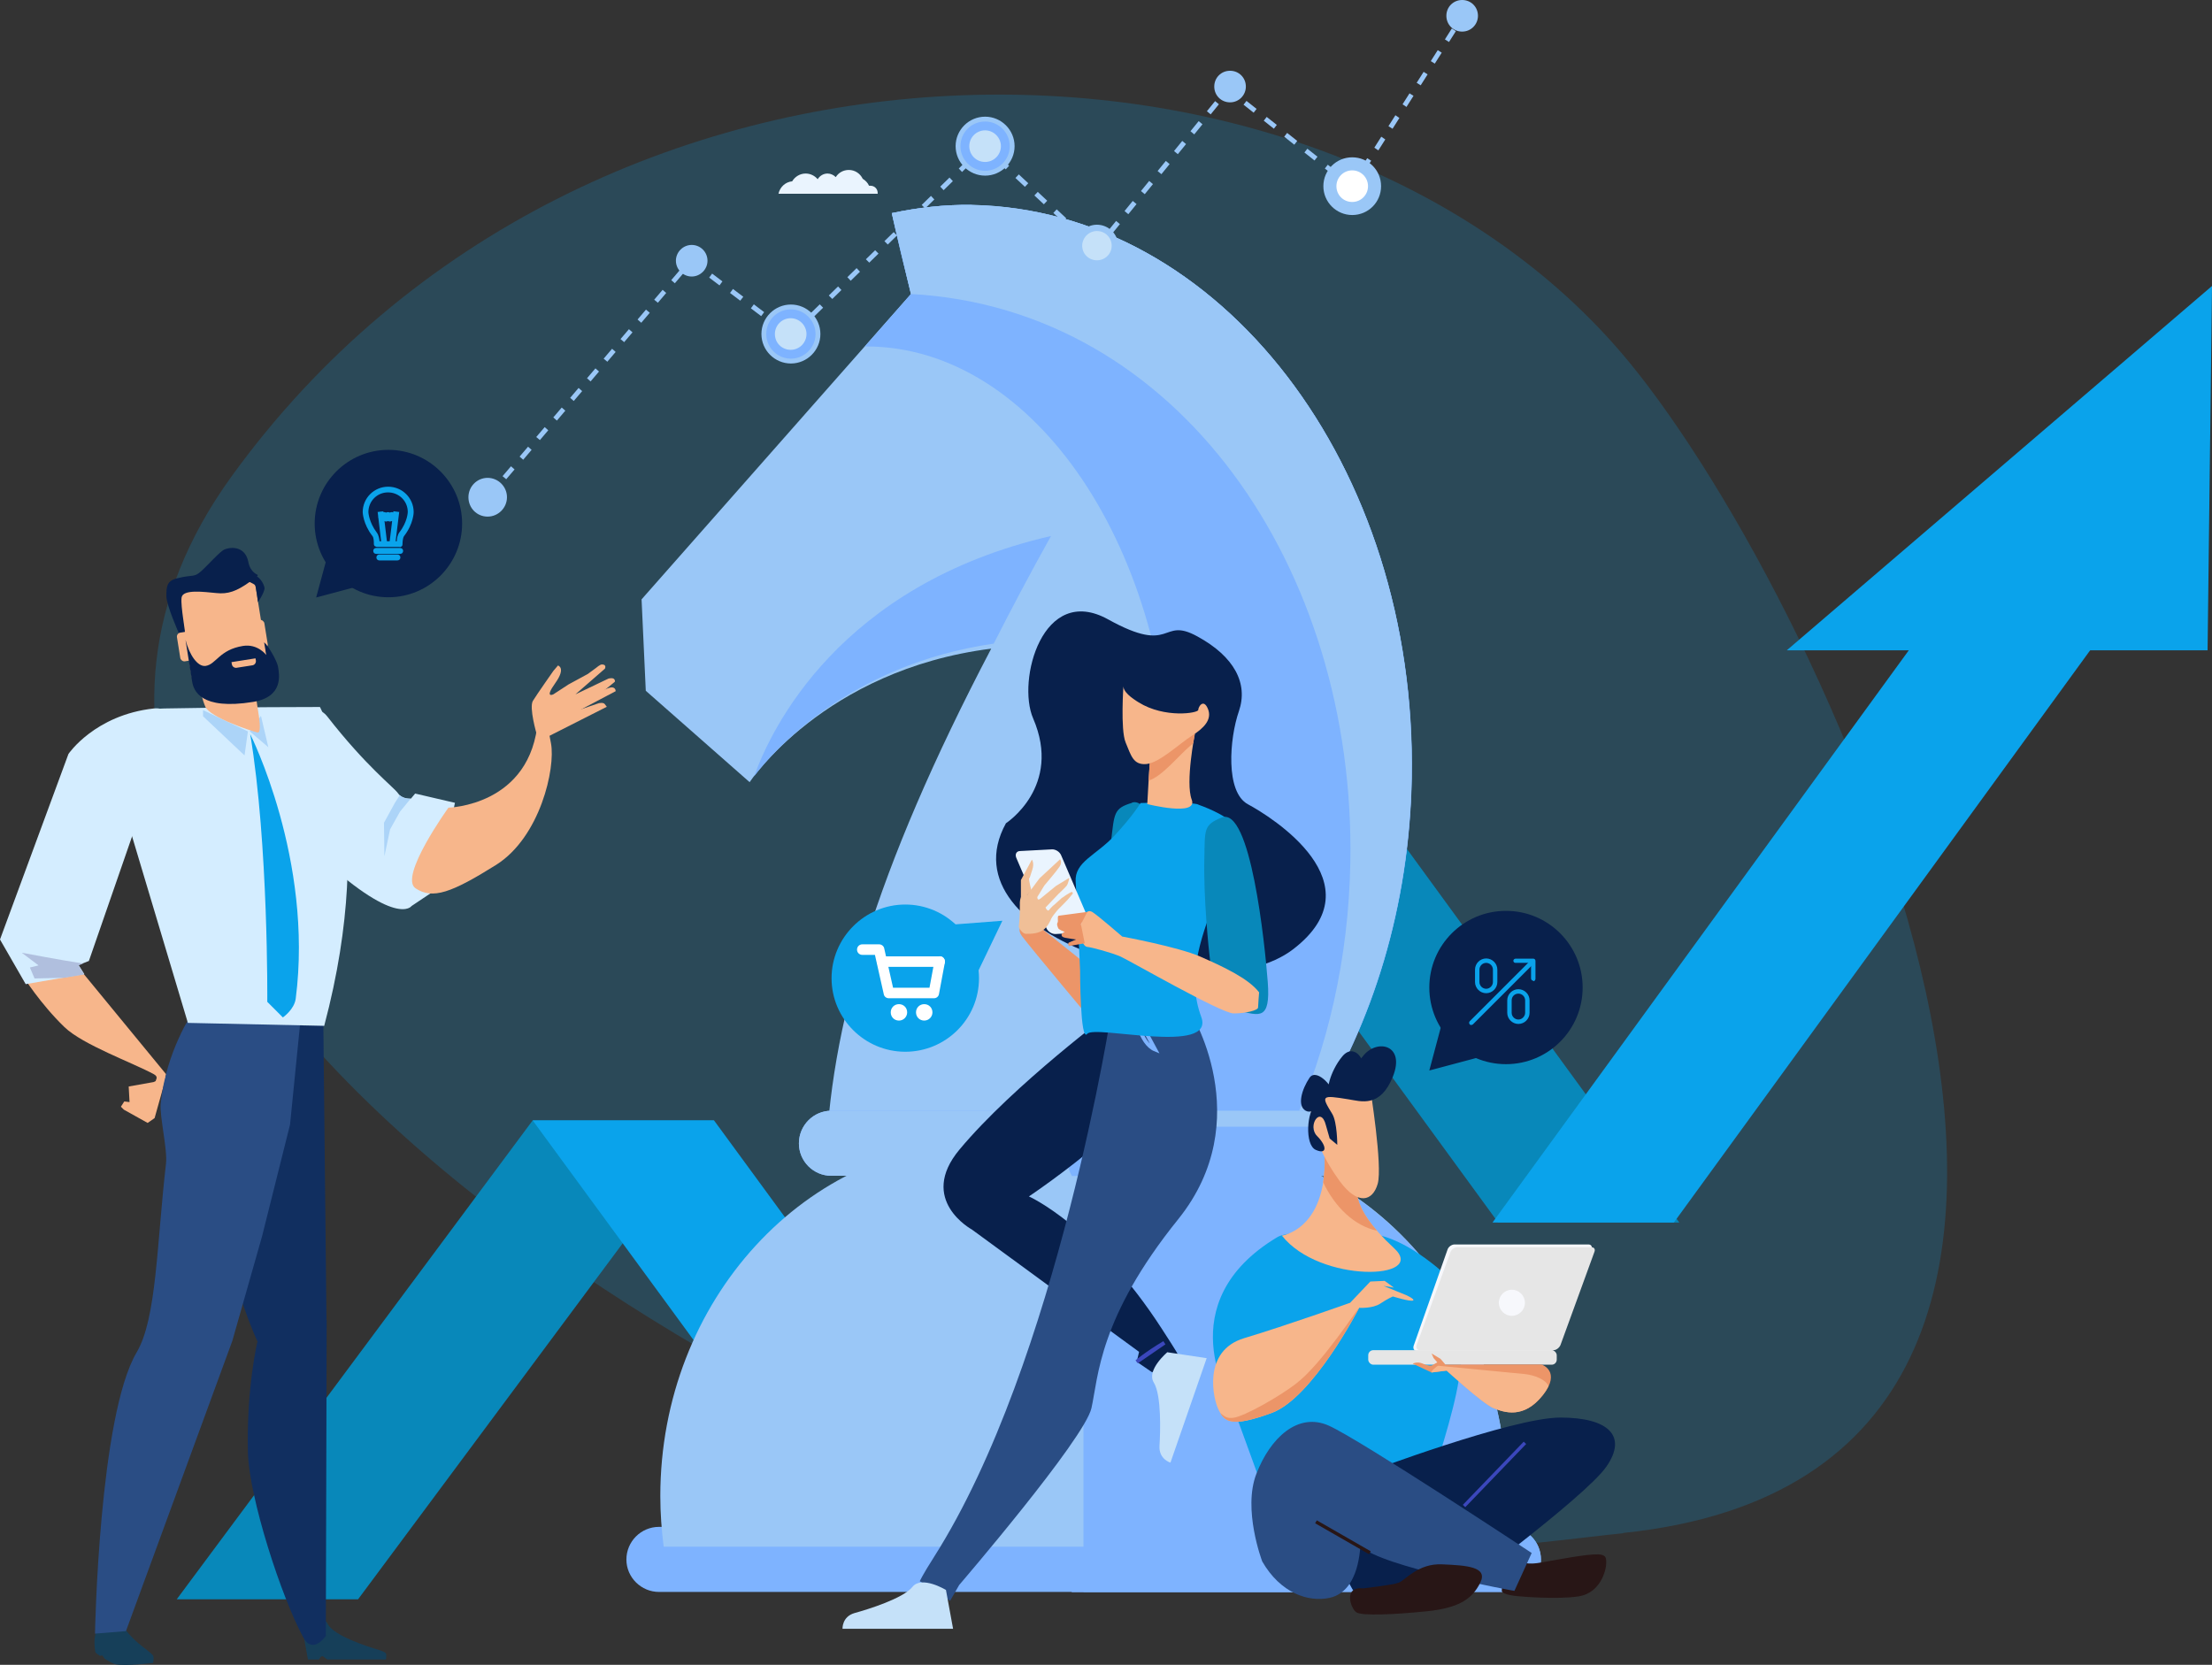 <svg xmlns="http://www.w3.org/2000/svg" id="_&#x421;&#x43B;&#x43E;&#x439;_2" data-name="&#x421;&#x43B;&#x43E;&#x439; 2" viewBox="0 0 105.02 79.05"><rect x="0" y="0" width="105.02" height="79.05" fill="#333333" stroke="none"/><defs><style>      .cls-1, .cls-2 {        stroke: #3b47bc;      }      .cls-1, .cls-2, .cls-3, .cls-4 {        fill: none;        stroke-miterlimit: 10;      }      .cls-1, .cls-4 {        stroke-width: .18px;      }      .cls-5 {        fill: #d4edff;      }      .cls-5, .cls-6, .cls-7, .cls-8, .cls-9, .cls-10, .cls-11, .cls-12, .cls-13, .cls-14, .cls-15, .cls-16, .cls-17, .cls-18, .cls-19, .cls-20, .cls-21, .cls-22, .cls-23, .cls-24, .cls-25, .cls-26, .cls-27 {        stroke-width: 0px;      }      .cls-6 {        fill: #eaf4fe;      }      .cls-7 {        fill: #9ac7f7;      }      .cls-8 {        fill: #163f59;      }      .cls-9 {        fill: #ec9568;      }      .cls-10 {        fill: #e6e6e6;      }      .cls-11 {        fill: #0888ba;      }      .cls-12 {        fill: #acd4f8;      }      .cls-13 {        fill: #08204c;      }      .cls-14 {        fill: #9fc400;      }      .cls-15 {        fill: #2a4d84;      }      .cls-16 {        fill: #f7f8fc;      }      .cls-17 {        fill: #fff;      }      .cls-2, .cls-3 {        stroke-width: .16px;      }      .cls-18 {        fill: #f7b68b;      }      .cls-19 {        fill: #fec12f;      }      .cls-20 {        fill: #112f60;      }      .cls-21, .cls-25 {        fill: #0aa3eb;      }      .cls-22 {        fill: #f0bf97;      }      .cls-23 {        fill: #7eb3ff;      }      .cls-3 {        stroke: #281616;      }      .cls-4 {        stroke: #7eb3ff;      }      .cls-24 {        fill: #b0bfde;      }      .cls-25 {        opacity: .2;      }      .cls-26 {        fill: #c5e1f9;      }      .cls-27 {        fill: #281616;      }    </style></defs><g id="Layer_4" data-name="Layer 4"><g><path class="cls-25" d="m77.07,72.8c-4.64.48-12.3,1.82-24.08-.3-12.45-2.25-58.91-26.45-42.01-49.86C27.89-.77,62.86-.36,77.32,17.16c9.59,11.62,28.74,52.63-.26,55.63Z"></path><g><polygon class="cls-11" points="33.9 53.2 25.29 53.2 8.39 75.94 17 75.94 33.9 53.2"></polygon><polygon class="cls-21" points="105.02 13.58 104.81 30.88 94.82 30.88 84.83 30.88 105.02 13.58"></polygon><polygon class="cls-21" points="43.37 66.13 33.9 53.2 25.29 53.2 34.76 66.13 43.37 66.13"></polygon><polygon class="cls-19" points="43.38 66.3 64.74 37.01 56.13 37.01 34.77 66.3 43.38 66.3"></polygon><polygon class="cls-11" points="79.73 58.05 64.39 37.01 55.78 37.01 71.13 58.05 79.73 58.05"></polygon><polygon class="cls-21" points="79.47 58.05 101.75 27.42 93.14 27.42 70.86 58.05 79.47 58.05"></polygon></g><g><path class="cls-7" d="m67.02,36.94c.27-14.81-9.08-26.99-20.89-27.21-1.3-.02-2.56.13-3.79.39.28,1.27.59,2.55.91,3.84l-12.79,14.5.2,4.34,4.93,4.34s3.51-5.33,11.47-6.34c-5.53,10.55-7.69,18.02-7.86,24.6.91.41,1.83.78,2.8,1.05,5.11-1.26,13.21,4.44,17.51.14.43-.43.56-1.33.48-2.52.8-.3,1.6-.63,2.37-1.04,2.81-4.45,4.55-10.01,4.66-16.09Z"></path><path class="cls-23" d="m46.13,9.73c-1.3-.02-2.56.13-3.79.39.28,1.27.59,2.55.91,3.84l-2.19,2.49s.04,0,.06,0c8.02,0,14.52,9.67,14.52,21.6,0,2.56-2.23,11.92-3.57,14.6,1.57,3.15,5.06,1.34,7.56,1.57.94-.33,1.86-.71,2.74-1.18,2.81-4.45,4.55-10.01,4.66-16.09.27-14.81-9.08-26.99-20.89-27.21Z"></path><path class="cls-7" d="m46.13,9.73c-1.3-.02-2.56.13-3.79.39l.91,3.84c12.69.69,21.12,13.03,20.86,27-.08,4.56-1.08,8.83-2.76,12.55.34-.15.68-.31,1.01-.48,2.81-4.45,4.55-10.01,4.66-16.09.27-14.81-9.08-26.99-20.89-27.21Z"></path><path class="cls-23" d="m64.98,54.29c0,.85-.69,1.54-1.55,1.54h-23.96c-.85,0-1.54-.69-1.54-1.54h0c0-.85.69-1.55,1.54-1.55h23.96c.85,0,1.55.69,1.55,1.55h0Z"></path><path class="cls-23" d="m73.16,74.05c0,.85-.69,1.54-1.55,1.54H31.29c-.85,0-1.55-.69-1.55-1.54h0c0-.85.69-1.55,1.55-1.55h40.32c.85,0,1.55.69,1.55,1.55h0Z"></path><path class="cls-7" d="m56.09,54.21c-1.62,0-3.17.27-4.64.78-1.47-.5-3.02-.78-4.64-.78-8.53,0-15.46,7.54-15.46,16.83,0,.81.06,1.62.16,2.4h39.87c.1-.79.16-1.59.16-2.4,0-9.3-6.92-16.83-15.45-16.83Z"></path><path class="cls-23" d="m56.09,54.21c2.36,0,4.6.59,6.6,1.63h.74c.85,0,1.55-.69,1.55-1.54s-.69-1.55-1.55-1.55h-11.99v2.23s0,0,.01,0c1.46-.5,3.02-.78,4.64-.78Z"></path><path class="cls-23" d="m71.61,72.5h-.13c-.02.32-.05.64-.09.95h-19.95v2.14h20.17c.85,0,1.55-.69,1.55-1.54s-.69-1.55-1.55-1.55Z"></path><path class="cls-23" d="m71.39,73.45c.04-.31.07-.63.09-.95.04-.48.06-.96.06-1.46,0-6.72-3.62-12.5-8.85-15.2-2-1.04-4.24-1.63-6.6-1.63-1.62,0-3.17.27-4.64.78,0,0,0,0-.01,0v18.47h19.95Z"></path><path class="cls-7" d="m64.98,54.29c0,.85-.69,1.54-1.55,1.54h-23.96c-.85,0-1.54-.69-1.54-1.54h0c0-.85.69-1.55,1.54-1.55h23.96c.85,0,1.55.69,1.55,1.55h0Z"></path><path class="cls-23" d="m64.98,54.29c0-.29-.09-.56-.22-.79h-12.54c-.85,0-1.55.69-1.55,1.55,0,.29.09.56.22.79h12.54c.85,0,1.55-.69,1.55-1.54Z"></path><path class="cls-23" d="m64.98,74.05c0-.29-.09-.56-.22-.79h-12.54c-.85,0-1.55.69-1.55,1.55,0,.29.09.56.22.79h12.54c.85,0,1.55-.69,1.55-1.54Z"></path><path class="cls-23" d="m49.9,25.45c-10.07,2.32-13.31,9.21-14.09,11.4.88-1.15,4.46-5.28,11.37-6.29.83-1.63,1.73-3.34,2.72-5.11Z"></path></g><g><g><path class="cls-21" d="m69.3,65.08c-.04,1.12-.89,3.86-1.41,5.43h-8l-1.43-3.93s-3.03-4.72,2.19-7.84c.75-.45,4.64-.12,4.64-.12,0,0,2.88.19,6.71,5.93.12.18-2.63-1.08-2.69.54Z"></path><path class="cls-16" d="m67.12,63.89c-.05.14.02.26.15.26h6.35c.13,0,.28-.12.33-.26l1.61-4.57c.05-.14-.02-.23-.15-.23h-6.35c-.13,0-.28.1-.33.23l-1.61,4.57Z"></path><path class="cls-18" d="m64.51,55.98c-.06.3-.58,1.21,1.68,3.29,1.62,1.5-3.53,1.68-5.33-.6,0,0,2.75-.36,1.86-5.39-.67-3.77,1.8,2.69,1.8,2.69Z"></path><path class="cls-18" d="m65.69,61.06l1.08.44s.42.19.32.25c-.12.07-.96-.19-.96-.19,0,0-.24.1-.6.34-.36.24-1,.2-1,.2,0,0-2.2,4.27-4.15,4.99-1.96.72-2.24.4-2.51-.12-.28-.52-.8-2.83,1.2-3.43,2-.6,5.03-1.68,5.03-1.68l.96-1.01.68-.03s.28.2.44.32l-.48-.08Z"></path><path class="cls-10" d="m67.26,63.86c-.05.13.02.25.15.25h6.35c.13,0,.28-.12.33-.25l1.61-4.42c.05-.13-.02-.22-.15-.22h-6.35c-.13,0-.28.09-.33.22l-1.61,4.42Z"></path><rect class="cls-10" x="64.96" y="64.11" width="8.95" height=".69" rx=".24" ry=".24"></rect><path class="cls-9" d="m68.64,64.79h4.55s.96.32.06,1.46c-.9,1.14-1.83.82-2.34.61-.51-.21-2.22-1.78-2.22-1.78l-.72.09-.9-.42s.21-.12.48,0c.27.12.42.09.42.09l.27-.15-.18-.21-.09-.21.42.25.24.28Z"></path><path class="cls-9" d="m62.82,56.14c.11-.73.11-1.66-.11-2.86-.67-3.77,1.8,2.69,1.8,2.69-.05.26-.44.96.87,2.47-1.06-.23-1.98-1.09-2.56-2.3Z"></path><path class="cls-18" d="m65.05,51.66s.6,3.71.36,4.55c-.24.84-.95,1.03-1.8-.12-1.62-2.22-1.56-3.95-1.08-4.25.48-.3,1.8-1.44,2.51-.18Z"></path><path class="cls-13" d="m64.03,52.2c.58.09,1.5.42,2.1-1.08.6-1.5-.72-1.8-1.38-1.02-.66.78-.6,1.14-.18.78.42-.36-.24-1.44-.84-.72-.6.72-.84,1.8-.54,1.74.3-.06-.66-1.26-1.02-.72-.36.54-.6,1.32-.18,1.56.42.24.9-.6.48-.3-.42.3-.54,1.92,0,2.16.54.24.54-.18.06-.66-.48-.48.18-1.47.42-.51.02.08.18.63.18.63l.36.3s0-1.08-.24-1.47c-.54-.88-.52-.9.78-.69Z"></path><path class="cls-18" d="m68.3,64.85s3.24.31,4.05.39c.54.05,1.04.28,1.17.57-.06.13-.15.28-.28.44-.9,1.14-1.83.82-2.34.61-.51-.21-2.22-1.78-2.22-1.78l-.72.09c-.03-.06.26-.31.32-.32Z"></path><path class="cls-9" d="m57.94,67.1c.21.15.28.26.62.22.53-.07,2.18-1.01,2.96-1.61,1.24-.94,2.94-3.6,3-3.6-.12.23-2.24,4.28-4.15,4.98-1.79.66-2.17.45-2.44,0Z"></path><path class="cls-16" d="m71.16,61.86c0,.34.28.62.62.62s.62-.28.62-.62-.28-.62-.62-.62-.62.28-.62.62Z"></path></g><path class="cls-27" d="m72.45,74.22s.16.05.54,0c.38-.05,1.42-.27,2.34-.38.93-.11.93.05.93.38s-.27,1.42-1.31,1.58c-1.03.16-2.78,0-2.78,0,0,0-.87-.05-.87-.27s.22-1.63,1.14-1.31Z"></path><path class="cls-13" d="m64.88,69.92s6.92-2.61,9.2-2.61,3.21.87,2.18,2.34c-1.03,1.47-7.62,6.32-7.62,6.32h-4.08s-2.61-3.1.33-6.05Z"></path><path class="cls-15" d="m59.92,74.12s-.93-2.45-.27-4.14c.65-1.69,1.96-2.94,3.43-2.29,1.47.65,9.64,6.05,9.64,6.05l-.82,1.8s-6.32-1.14-7.3-2.12c-.05-.05,0,2.12-1.47,2.45-1.01.22-2.34-.22-3.21-1.74Z"></path><path class="cls-27" d="m64.72,75.42s1.42-.16,1.69-.27c.32-.13.93-.93,2.07-.87,1.14.05,2.18.11,1.8.87-.38.76-.98,1.2-2.56,1.36-1.58.16-3.05.22-3.32.05s-.65-1.25.33-1.14Z"></path><path class="cls-2" d="m72.4,68.51l-2.89,3,2.89-3Z"></path><path class="cls-3" d="m62.48,72.26l2.56,1.47-2.56-1.47Z"></path></g><g><path class="cls-8" d="m7.25,78.58c.08.1.02.38.02.38,0,0-1.36.17-1.8.06-.11-.03-.31-.14-.49-.25-.03-.02-.08-.13-.11-.15-.05-.04-.08.02-.13,0-.12-.08-.21-.15-.21-.16-.12-.68.04-.96.04-.96,0,0,1.16-.43,1.38-.13.51.69,1.13,1,1.3,1.22Z"></path><path class="cls-8" d="m14.42,77.69l.2,1.11h.53s.06-.16.15-.16c.08,0,.18.16.28.16h2.74s.05-.23-.01-.31c-.03-.04-.21-.11-.33-.15-.56-.16-2.15-.68-2.42-1.23-.34-.68-1.14.59-1.14.59Z"></path><polygon class="cls-18" points="7.01 53.32 5.88 52.69 5.74 52.55 5.9 52.3 6.15 52.33 6.11 51.59 7.29 51.38 7.9 51.09 7.34 53.09 7.01 53.32"></polygon><path class="cls-5" d="m12.27,35.31s-1.27,1.4,2.64,5.1c3.91,3.7,4.63,2.61,4.63,2.61l1.18-.79.88-4.11-1.89-.44-.2.24s-.41.04-.61-.25c-.2-.29-1.5-1.26-3.37-3.66-.86-1.11-3.01,1.03-3.25,1.3Z"></path><path class="cls-18" d="m21.28,38.35s3.95-.07,4.26-4.18c.09-1.22.41-.04.62,1.13.22,1.17-.51,4.45-2.61,5.77-2.11,1.32-3.01,1.65-3.82,1.11-.81-.54,1.56-3.83,1.56-3.83Z"></path><path class="cls-20" d="m15.46,77.69s-.61.89-1.06.06c-1.04-1.91-2.58-6.65-2.63-8.8-.07-3.09.45-5.23.45-5.23l3.29-1.07-.04,15.05Z"></path><path class="cls-20" d="m15.35,48.5l.15,14.15-2.99,1.65s-1.79-3.37-2.02-7.68c-.1-1.83-.14-5.93.88-7.33,1.39-1.89,3.98-.79,3.98-.79Z"></path><path class="cls-15" d="m14.26,48.5l-.49,4.9-1.33,5.31-1.41,4.96-5.05,13.78-1.47.12s.19-10.34,1.98-13.36c.95-1.6.95-5.14,1.39-8.95.08-.69-.31-2.24-.25-2.87.25-2.47,1.52-4.32,1.52-4.32l5.11.43Z"></path><path class="cls-5" d="m15.4,48.71l-6.48-.14-2.77-9.26s-1.79-5.6,1.64-5.67c3.44-.07,7.4-.07,7.4-.07,0,0,2.84,5.22.2,15.15Z"></path><path class="cls-18" d="m3.78,46.01l4.1,4.99s-.15.73-.48.34c-.04-.05.16-.19-.09-.33-1.01-.55-3.38-1.4-4.25-2.24-1.15-1.11-1.97-2.42-1.97-2.42l2.69-.34Z"></path><path class="cls-21" d="m11.88,34.86s3.01,5.96,2.16,12.56c-.07.52-.61.89-.61.89l-.74-.74s.06-7.47-.81-12.71Z"></path><polygon class="cls-12" points="11.77 34.73 11.61 35.87 9.64 34.01 9.64 33.72 11.77 34.73"></polygon><polygon class="cls-12" points="12.39 33.99 12.74 35.48 11.86 34.73 12.39 33.99"></polygon><path class="cls-12" d="m18.24,39.05l.51-.93.23-.36c.21.19.52.16.52.16l-.51.62-.47.84-.27,1.28-.02-1.61Z"></path><path class="cls-5" d="m6.47,39.14l-2.25,6.49-.49.19.27.43-2.78.48-1.22-2.12,3.25-8.81s1.25-1.85,4.05-2.16c2.03-.22-.66,4.95-.82,5.49Z"></path><path class="cls-24" d="m1.05,45.24s1.89.36,2.89.51l-.21.09.27.43-.96.16-1.4.03-.22-.52.41-.1-.78-.59Z"></path><path class="cls-18" d="m9.4,32.33c.08.36.21.91.35,1.23.22.5,2.17,1.15,2.47,1.22.3.07-.08-1.51-.08-1.87,0-.27-.18-.19.04-.58h-2.78Z"></path><g><rect class="cls-18" x="8.78" y="27.52" width="3.67" height="4.89" rx=".56" ry=".56" transform="translate(-4.61 2.06) rotate(-9.11)"></rect><path class="cls-13" d="m12.25,28.59s.28-.41.31-.64c.01-.12-.16-.52-.47-.64-.3-.12-.49.22-.49.22,0,0,.48.18.52.27.04.09.13.8.13.8Z"></path><path class="cls-13" d="m8.51,30.11s-.61-1.37-.61-1.8c0-.43,0-.73.51-.85.75-.19.79-.03,1.12-.32.33-.29.91-.96,1.13-1.05.37-.15.99-.12,1.13.59.1.53.46.6.45.63-.02.07-.15.15-.37.31-.64.46-1.05.6-1.6.54-.56-.05-1.6-.2-1.65.22-.05.41.19,1.61.16,1.71-.03.1-.16.07-.26.02Z"></path><rect class="cls-18" x="8.48" y="29.99" width=".92" height="1.38" rx=".19" ry=".19" transform="translate(-4.75 1.8) rotate(-9.11)"></rect><rect class="cls-18" x="11.71" y="29.47" width=".92" height="1.38" rx=".19" ry=".19" transform="translate(-4.62 2.31) rotate(-9.12)"></rect><path class="cls-13" d="m8.81,30.4s.23,1.46.31,1.95c.07.44.4,1.38,2.89.98,1.47-.24,1.25-1.31,1.19-1.67-.04-.27-.48-1.03-.66-1.16,0,0,.1.6.1.6,0,0-.4-.54-1.1-.43-1.13.18-1.28.88-1.78.95-.38.05-.77-.53-.95-1.23Z"></path><path class="cls-18" d="m11.22,31.71l.77-.12c.1-.02.17-.11.16-.22l-.02-.11-1.14.18.02.11c.02.1.11.17.22.16Z"></path></g><g><path class="cls-18" d="m25.48,34.86s-.37-1.26-.18-1.58c.19-.31.97-1.42.97-1.42l.22-.26s.4.1-.13.84c-.53.74-.09.53-.09.53l.72-.47.92-.5.38-.28s.21-.18.29-.17c.24,0,.14.2.14.2l-1.4,1.22,1.57-.75s.22-.06.28.04c.06.1,0,.13,0,.13l-1.59,1.29.85-.29s.21-.05.28.04c.08.11.1.13.1.13l-3.14,1.59-.21-.31Z"></path><path class="cls-18" d="m27.55,33.22l1.13-.46s.24-.13.39-.12c.17.02.16.18.16.18l-1.65.87-.04-.47Z"></path></g></g><g><g><path class="cls-13" d="m54.7,65.16l-.73-.5.11-.47-7.94-5.81s-2.58-1.4-.59-3.79c2.57-3.09,7.36-6.64,7.36-6.64,0,0,2.5.74,2.65,1.71.37,2.42-6.71,7.15-6.71,7.15,0,0,3.16,1.4,6.32,6.3.71,1.09.79,1.26.79,1.26l-1.26.79Z"></path><path class="cls-1" d="m53.97,64.66s.44-.38,1.31-.9l-1.31.9Z"></path><path class="cls-15" d="m52.8,47.84s-2.56,16.81-8.45,26.08c-.58.91-.68,1.16-.68,1.16l1.44.93.43-.75s5.95-6.93,6.28-8.4c.33-1.48.34-4.28,4.12-8.97,3.78-4.7.62-9.88.41-10.07-.21-.19-3.57.02-3.57.02Z"></path><path class="cls-4" d="m53.9,48.08s.2,1.46.95,1.76l-.95-1.76Z"></path><path class="cls-26" d="m44.91,75.49l.34,1.85h-5.25s-.03-.58.58-.75c.62-.17,2.3-.69,2.74-1.24s1.58.14,1.58.14Z"></path><path class="cls-26" d="m55.43,64.21l1.86.28-1.72,4.96s-.56-.16-.52-.8c.04-.64.1-2.4-.27-3-.37-.6.65-1.45.65-1.45Z"></path></g><g><path class="cls-9" d="m53.99,47.72l-4.97-3.98s-.94.11-.5.71c.45.6,3.4,4.12,3.4,4.12,0,0,3,1.34,2.07-.85Z"></path><path class="cls-13" d="m47.76,39.09s2.69-1.74,1.29-4.98c-.78-1.8.45-6.42,3.56-4.7,3.12,1.73,2.48-.16,4.24.81,1.76.96,2.42,2.24,1.97,3.55-.45,1.3-.65,3.84.43,4.42,1.08.58,6.22,3.75,2.15,6.88-4.07,3.13-16.68-.46-13.64-5.98Z"></path><path class="cls-11" d="m53.75,38.12c-.89.26-.84.51-1,1.83-.22,1.84-.2,4.39-.18,4.87s.21,2.22,1.14,2.51,1.46.62,1.49-1.24c.04-1.85-.04-8.4-1.46-7.98Z"></path><path class="cls-21" d="m56.9,38.21s1.4.48,1.68.99c.27.51-.24,1.8-.93,3.64-.69,1.84-1.3,3.6-.62,5.44.69,1.84-5.07.37-5.41.81-.34.44-.34-3.02-.34-3.02,0,0-.14-3.24-.21-4.19-.07-.96.96-1.25,1.85-2.21.89-.96,1.23-1.54,1.23-1.54,0,0,2.4-.07,2.74.07Z"></path><path class="cls-11" d="m58,38.82c-.87.35-.79.58-.82,1.92-.05,1.85.21,4.39.27,4.86s.41,2.19,1.37,2.4c.96.21,1.51.48,1.37-1.37-.14-1.85-.82-8.36-2.19-7.81Z"></path><path class="cls-6" d="m50.12,44.35l1.51-.08c.17,0,.25-.15.18-.32l-1.43-3.34c-.07-.17-.27-.29-.44-.28l-1.51.08c-.17,0-.25.15-.18.32l1.43,3.34c.07.17.27.29.44.28Z"></path><path class="cls-18" d="m59.78,47.12s-.05.59-.05.72-.57.28-1.16.28-4.96-2.52-5.37-2.7c-.41-.18-1.36-.44-1.59-.46-.23-.03-.41-.67-.28-1.08.09-.27.17-.51.3-.59.07-.04.14-.04.24.02.28.18,1.41,1.16,1.41,1.16,0,0,2.65.49,3.7.95,1.05.46,2.29,1.03,2.8,1.7Z"></path><path class="cls-9" d="m50.27,43.48l1.35-.18-.3.59.18.9-.75.13s-.1-.13.03-.18.31-.13.31-.13c0,0-.36-.05-.51-.08-.15-.03-.18-.08-.18-.15s.15-.13.15-.13c0,0-.28-.1-.31-.18s-.08-.18-.03-.26c.05-.08-.03-.28.05-.33Z"></path><path class="cls-18" d="m56.73,34.84s-.46,2.31-.15,3.13-2.11.21-2.11.21c0,0,.1-1.9.15-2.31.05-.41,2.11-1.03,2.11-1.03Z"></path><path class="cls-9" d="m54.53,37.06c.03-.49.07-1,.09-1.19.05-.41,2.11-1.03,2.11-1.03,0,0-.04.18-.08.45-.05.05-.11.1-.17.15-.51.43-1.35,1.47-1.95,1.62Z"></path><g><path class="cls-22" d="m48.71,42.57l.64-.86.98-.91s.12.14-.03.36-.72.89-.72.89l-.28.46-.06.09s-.4.41-.54-.03Z"></path><path class="cls-22" d="m49.23,42.39s0,.3.06.32.15-.08.29-.19c.14-.11.55-.45.55-.45l.64-.39s-.05.28-.13.38c-.11.13-.39.39-.39.39l-.58.61s-.47.37-.52.27,0-.25-.11-.31c-.1-.06-.33-.27.18-.62Z"></path><path class="cls-22" d="m50.01,43l.4-.36s.47-.34.5-.28l.03.06s-.1.13-.24.29c-.05.06-.3.31-.36.37-.23.21-.42.53-.46.55-.04.02-.56.03.13-.64Z"></path><path class="cls-22" d="m48.47,42.64v-.85s.52-.97.52-.97c0,0,.13.15.02.48-.11.33-.11.37-.15.41-.03.04.11.58.11.58,0,0-.46.53-.5.35Z"></path><path class="cls-22" d="m49.12,42.91l-.44-.5s-.28.02-.26.56c.01.54-.05,1.05-.05,1.05,0,0,.14.33.36.32.23,0,.59,0,.85-.22.26-.23.38-.62.42-.75.04-.15-.18-.09-.27-.15-.11-.08-.11-.26-.2-.28-.17-.04-.41-.03-.41-.03Z"></path></g><path class="cls-18" d="m53.34,32.53s-.15,2.11.1,2.72c.26.62.36,1.08.98,1.03.62-.05,1.59-.98,2.16-1.34.57-.36.98-.77.77-1.28-.21-.51-.46-.1-.46.05s-1.59.41-2.83-.36c-.31-.19-.77-.51-.72-.82Z"></path></g></g><polygon class="cls-21" points="43.18 44.05 45.38 43.89 47.59 43.72 46.63 45.72 45.67 47.71 44.42 45.88 43.18 44.05"></polygon><g><polygon class="cls-13" points="15.01 28.37 15.59 26.23 16.16 24.1 17.73 25.66 19.29 27.23 17.15 27.8 15.01 28.37"></polygon><g><path class="cls-13" d="m21.94,24.86c0,1.93-1.57,3.5-3.5,3.5s-3.5-1.57-3.5-3.5,1.57-3.5,3.5-3.5,3.5,1.57,3.5,3.5Z"></path><g><path class="cls-21" d="m18.98,25.97h-1.09s-.07-.02-.1-.04c-.03-.03-.04-.06-.04-.1,0-.1,0-.3-.07-.38-.45-.58-.46-1.13-.46-1.13,0-.67.54-1.21,1.21-1.21s1.21.54,1.21,1.21c0,0,0,.55-.46,1.14-.06.09-.07.29-.07.38,0,.04-.01.08-.04.1-.03.03-.06.04-.1.04Zm-.96-.27h.82c0-.12.03-.3.12-.42.39-.5.4-.96.4-.97,0-.52-.42-.93-.94-.93s-.93.42-.93.94c0,0,.02.47.4.97.09.12.12.3.13.42Z"></path><path class="cls-21" d="m19,26.3h-1.14c-.08,0-.14-.06-.14-.14s.06-.14.14-.14h1.14c.08,0,.14.06.14.14s-.06.14-.14.14Z"></path><path class="cls-21" d="m18.87,26.61h-.86c-.08,0-.14-.06-.14-.14s.06-.14.14-.14h.86c.08,0,.14.06.14.14s-.06.14-.14.14Z"></path><g><polygon class="cls-21" points="18.11 25.82 17.93 24.31 18.2 24.28 18.38 25.79 18.11 25.82"></polygon><rect class="cls-21" x="17.95" y="24.91" width="1.53" height=".28" transform="translate(-8.42 40.58) rotate(-83.01)"></rect></g><path class="cls-21" d="m18.69,24.77s-.07-.01-.09-.03c-.05.03-.13.03-.18,0-.05.03-.13.03-.18,0-.02.02-.05.03-.09.03-.13,0-.16-.14-.18-.2,0-.02,0-.03-.01-.05,0,.02.04.06.1.06v-.05s-.01.02-.01.02c0-.01,0-.03.01-.05,0,0,0,0,0,0v-.19s.07.01.09.03c.04-.03.13-.03.18,0,.05-.03.13-.03.18,0,.05-.03.13-.03.18,0,.02-.02.05-.03.09-.03v.21s0,.03.01.04c0,0,0-.01-.01-.02v.04c.06,0,.09-.04.1-.06,0,.01,0,.03-.01.05-.01.07-.05.2-.18.2Z"></path></g></g></g><g><path class="cls-21" d="m46.48,46.45c0,1.93-1.57,3.49-3.5,3.49s-3.5-1.57-3.5-3.49,1.57-3.5,3.5-3.5,3.5,1.57,3.5,3.5Z"></path><g><path class="cls-17" d="m43.07,48.07c0,.21-.17.39-.39.39s-.39-.17-.39-.39.17-.39.39-.39.39.17.39.39Z"></path><path class="cls-17" d="m44.27,48.07c0,.21-.17.39-.39.39s-.39-.17-.39-.39.17-.39.39-.39.39.17.39.39Z"></path><path class="cls-17" d="m44.33,47.4h-2.13c-.12,0-.22-.08-.24-.19l-.42-1.87h-.6c-.14,0-.25-.11-.25-.25s.11-.25.25-.25h.8c.11,0,.22.08.24.19l.42,1.87h1.73l.24-1.29c.02-.13.15-.22.29-.2.13.02.22.15.2.29l-.28,1.5c-.02.12-.12.2-.24.2h0Z"></path><path class="cls-17" d="m44.61,45.91h-2.73c-.14,0-.25-.11-.25-.25s.11-.25.25-.25h2.73c.14,0,.25.11.25.25s-.11.25-.25.25h0Z"></path></g></g><g><polygon class="cls-13" points="67.86 50.83 68.43 48.69 69 46.55 70.57 48.12 72.14 49.68 70 50.26 67.86 50.83"></polygon><g><path class="cls-13" d="m75.14,46.89c0,2.01-1.63,3.64-3.64,3.64s-3.64-1.63-3.64-3.64,1.63-3.64,3.64-3.64,3.64,1.63,3.64,3.64Z"></path><g><g><path class="cls-21" d="m70.56,47.16c-.29,0-.53-.24-.53-.53v-.59c0-.29.24-.53.53-.53s.53.24.53.53v.59c0,.29-.24.53-.53.53Zm0-1.44c-.18,0-.32.15-.32.32v.59c0,.18.15.32.32.32s.32-.15.32-.32v-.59c0-.18-.15-.32-.32-.32Z"></path><path class="cls-21" d="m72.09,48.62c-.29,0-.53-.24-.53-.53v-.59c0-.29.24-.53.53-.53s.53.24.53.53v.59c0,.29-.24.53-.53.53Zm0-1.44c-.18,0-.32.14-.32.32v.59c0,.18.15.32.32.32s.32-.15.32-.32v-.59c0-.18-.15-.32-.32-.32Z"></path></g><g><path class="cls-21" d="m72.8,46.57c-.06,0-.11-.05-.11-.11v-.74s-.74,0-.74,0c-.06,0-.1-.05-.1-.1s.05-.1.1-.1h.85c.06,0,.1.05.1.11v.85c0,.06-.05.11-.1.11Z"></path><path class="cls-21" d="m69.85,48.67s-.05,0-.07-.03c-.04-.04-.04-.11,0-.15l2.83-2.83s.11-.04.15,0c.04.04.04.11,0,.15l-2.83,2.83s-.05.03-.07.03Z"></path></g></g></g></g><g><path class="cls-6" d="m41.67,9.21s0-.03,0-.05c0-.19-.15-.34-.34-.34-.02,0-.05,0-.07,0-.06-.14-.17-.25-.3-.33-.12-.25-.37-.42-.66-.42-.26,0-.49.13-.62.34-.1-.1-.24-.17-.39-.17-.2,0-.37.11-.47.27-.13-.16-.34-.27-.57-.27-.27,0-.51.15-.64.37-.32.03-.58.27-.65.59h4.7Z"></path><path class="cls-7" d="m23.24,23.69l-.17-.15.4-.47.18.15-.4.47Zm.8-.93l-.18-.15.4-.47.17.15-.4.47Zm.8-.93l-.17-.15.4-.47.17.15-.4.47Zm.8-.93l-.18-.15.4-.47.17.15-.4.47Zm.8-.93l-.17-.15.4-.47.17.15-.4.47Zm.8-.93l-.17-.15.4-.47.17.15-.4.47Zm.8-.93l-.17-.15.4-.47.17.15-.4.47Zm.8-.93l-.18-.15.4-.47.17.15-.4.47Zm.8-.93l-.18-.15.4-.47.17.15-.4.47Zm8.12-.34l-.16-.16.44-.43.16.16-.44.43Zm-.63-.16l-.49-.37.14-.19.49.37-.14.19Zm-6.69-.43l-.17-.15.4-.47.18.15-.4.47Zm8.2-.27l-.16-.17.44-.43.16.16-.44.43Zm-2.5-.04l-.49-.37.14-.19.49.37-.14.19Zm-4.9-.63l-.18-.15.4-.47.17.15-.4.47Zm3.91-.1l-.49-.37.14-.19.49.37-.14.18Zm4.36-.09l-.16-.16.44-.43.16.17-.44.43Zm-5.35-.64l-.49-.37.14-.19.49.37-.14.19Zm-2.12-.1l-.17-.15.4-.47.17.15-.4.47Zm8.35-.12l-.16-.17.44-.43.16.17-.44.43Zm-7.22-.51l-.44-.33.03-.04-.09-.08.11-.13.53.39-.14.18Zm8.1-.35l-.16-.16.44-.43.16.16-.44.43Zm10.79-.47l-.25-.23.16-.17.07.06.18-.22.18.15-.33.4Zm-9.91-.39l-.16-.16.44-.43.16.16-.44.43Zm9.21-.25l-.45-.42.16-.17.45.42-.16.17Zm1.42-.24l-.18-.15.39-.48.18.15-.39.48Zm-9.75-.37l-.16-.16.44-.43.16.16-.44.43Zm7.43-.22l-.45-.42.16-.17.45.42-.16.17Zm3.11-.36l-.18-.15.39-.48.18.15-.39.48Zm-9.65-.28l-.16-.16.44-.43.16.17-.44.43Zm5.64-.19l-.45-.42.16-.17.45.42-.16.17Zm4.79-.48l-.18-.15.39-.48.18.15-.39.48Zm9.85-.19l-.35-.27.14-.18.15.12.09-.14.19.13-.23.36Zm-19.4,0l-.16-.17.44-.43.16.17-.44.43Zm3.86-.16l-.45-.42.16-.17.45.42-.16.17Zm14.72-.49l-.48-.38.14-.18.48.38-.14.18Zm-8.24-.11l-.18-.15.39-.48.18.15-.39.48Zm-9.46-.1l-.16-.17.44-.43.16.16-.44.43Zm19.09-.01l-.19-.13.33-.52.19.12-.33.52Zm-17.02-.12l-.45-.42.16-.17.45.42-.16.17Zm14.66-.42l-.48-.38.14-.18.48.38-.14.18Zm-6.49-.3l-.18-.15.39-.48.18.15-.39.48Zm-9.36,0l-.16-.17.35-.34.25.23-.16.17-.09-.08-.19.19Zm18.88-.18l-.19-.13.33-.52.19.13-.33.52Zm-3.99-.27l-.48-.38.14-.18.48.38-.14.18Zm-4.75-.49l-.18-.15.39-.48.18.15-.39.48Zm9.41-.27l-.19-.12.33-.52.19.13-.33.52Zm-5.63,0l-.48-.38.14-.18.48.38-.14.18Zm-3-.68l-.18-.15.39-.48.18.15-.39.48Zm2.04-.08l-.48-.38.14-.18.48.38-.14.18Zm7.26-.27l-.19-.13.33-.52.19.12-.33.52Zm-8.23-.49l-.23-.18-.06.07-.18-.15.2-.25.41.32-.14.18Zm8.9-.54l-.19-.12.33-.52.19.12-.33.52Zm.67-1.03l-.19-.12.33-.52.19.12-.33.52Zm.67-1.03l-.19-.12.33-.52.19.13-.33.52Zm.67-1.03l-.19-.13.06-.09.19.13-.06.09Z"></path><path class="cls-7" d="m24.07,23.61c0,.5-.41.92-.92.92s-.91-.41-.91-.92.41-.92.91-.92.92.41.92.92Z"></path><path class="cls-7" d="m33.59,12.38c0,.41-.34.75-.75.75s-.75-.34-.75-.75.34-.75.75-.75.75.33.75.75Z"></path><path class="cls-23" d="m48.06,6.94c0,.71-.57,1.29-1.28,1.29s-1.29-.58-1.29-1.29.58-1.29,1.29-1.29,1.28.58,1.28,1.29Z"></path><path class="cls-7" d="m46.77,8.34c-.77,0-1.4-.63-1.4-1.4s.63-1.4,1.4-1.4,1.4.63,1.4,1.4-.63,1.4-1.4,1.4Zm0-2.57c-.65,0-1.17.52-1.17,1.17s.53,1.17,1.17,1.17,1.17-.52,1.17-1.17-.53-1.17-1.17-1.17Z"></path><path class="cls-26" d="m47.52,6.94c0,.41-.33.75-.75.75s-.75-.33-.75-.75.34-.75.75-.75.75.34.75.75Z"></path><path class="cls-7" d="m53.09,11.67c0,.55-.45,1-1.01,1s-1-.45-1-1,.45-1,1-1,1.01.45,1.01,1Z"></path><path class="cls-26" d="m52.78,11.67c0,.38-.31.69-.7.69s-.7-.31-.7-.69.31-.7.7-.7.7.31.7.7Z"></path><path class="cls-14" d="m65.45,8.84c0,.69-.56,1.25-1.25,1.25s-1.25-.56-1.25-1.25.56-1.25,1.25-1.25,1.25.56,1.25,1.25Z"></path><path class="cls-7" d="m64.2,10.21c-.75,0-1.37-.61-1.37-1.37s.61-1.37,1.37-1.37,1.37.61,1.37,1.37-.61,1.37-1.37,1.37Z"></path><path class="cls-7" d="m70.17.75c0,.41-.33.75-.75.75s-.75-.33-.75-.75.33-.75.75-.75.75.33.75.75Z"></path><path class="cls-7" d="m59.15,4.11c0,.41-.33.75-.75.75s-.75-.33-.75-.75.33-.75.75-.75.75.33.75.75Z"></path><path class="cls-17" d="m64.95,8.84c0,.41-.33.75-.75.75s-.75-.33-.75-.75.34-.75.75-.75.75.33.75.75Z"></path><path class="cls-23" d="m38.83,15.86c0,.71-.57,1.29-1.28,1.29s-1.29-.58-1.29-1.29.58-1.29,1.29-1.29,1.28.58,1.28,1.29Z"></path><path class="cls-7" d="m37.55,17.26c-.77,0-1.4-.63-1.4-1.4s.63-1.4,1.4-1.4,1.4.63,1.4,1.4-.63,1.4-1.4,1.4Zm0-2.57c-.65,0-1.17.52-1.17,1.17s.53,1.17,1.17,1.17,1.17-.53,1.17-1.17-.53-1.17-1.17-1.17Z"></path><path class="cls-26" d="m38.29,15.86c0,.41-.33.75-.75.75s-.75-.33-.75-.75.34-.75.75-.75.75.34.75.75Z"></path></g></g></g></svg>